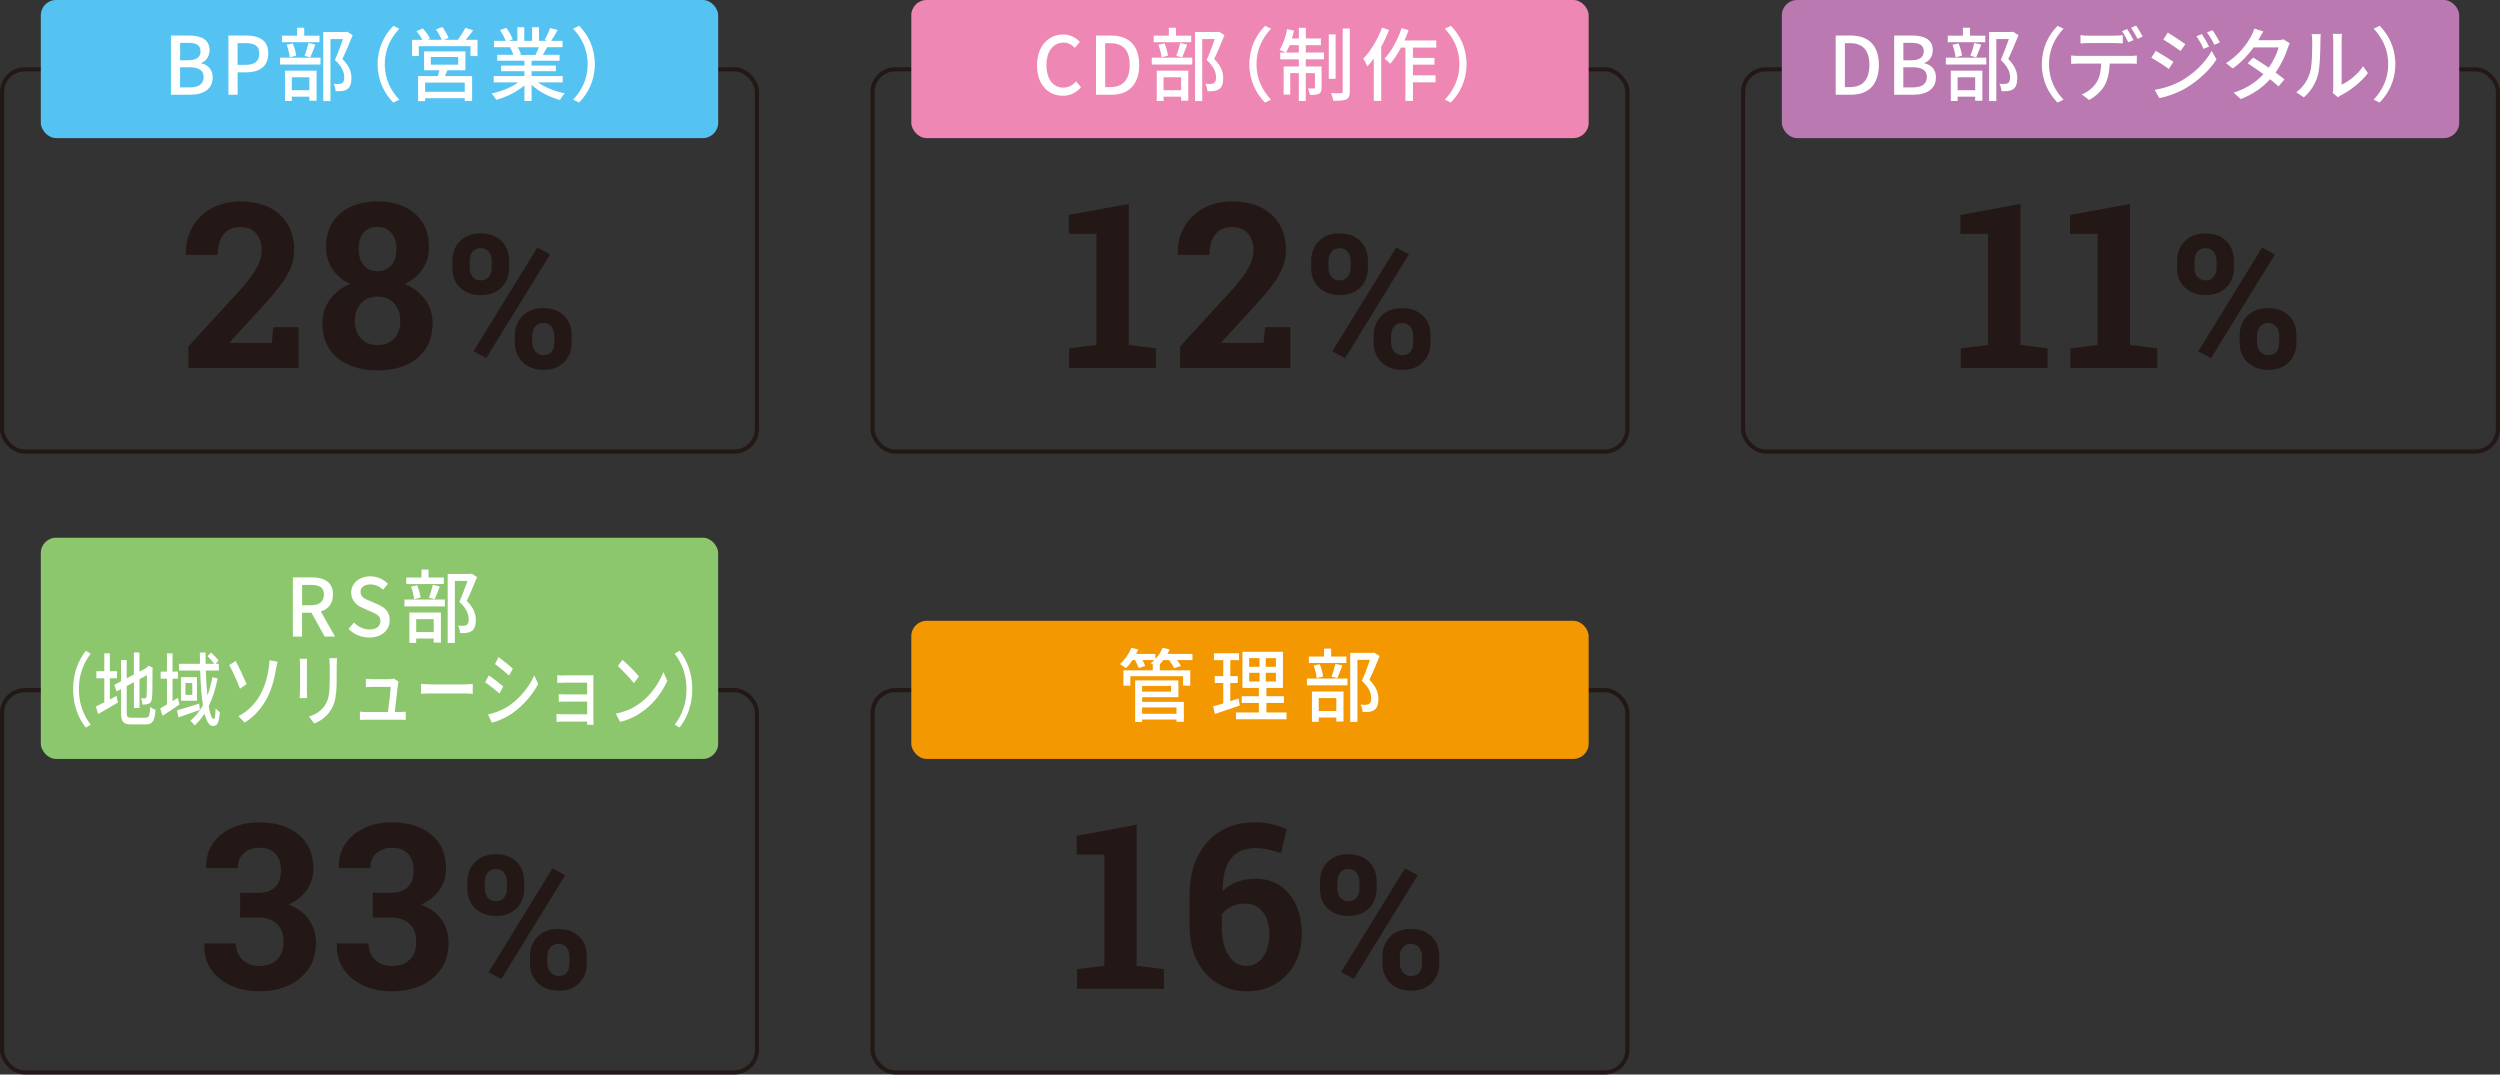 <?xml version="1.0" encoding="UTF-8"?><svg id="_レイヤー_2" xmlns="http://www.w3.org/2000/svg" viewBox="0 0 601.53 258.54"><rect x="0" y="0" width="601.53" height="258.54" fill="#333333" stroke="none"/><defs><style>.cls-1{fill:#fff;}.cls-2{fill:#f39800;}.cls-3{fill:#ee87b4;}.cls-4{fill:#ba79b1;}.cls-5{fill:#8cc66d;}.cls-6{fill:#231815;}.cls-7{fill:#54c3f1;}.cls-8{fill:none;stroke:#231815;stroke-miterlimit:10;}</style></defs><g id="_文字"><path class="cls-6" d="m71.84,78.73v9.82h-26.53v-5.18l12.61-13.76c1.32-1.5,2.33-2.78,3.02-3.83.73-1.09,1.25-2.08,1.56-2.97.31-.9.47-1.79.47-2.67,0-1.54-.43-2.84-1.3-3.91-.86-1.07-2.13-1.6-3.81-1.6-1.8,0-3.16.59-4.09,1.78-.93,1.19-1.39,2.82-1.39,4.9h-7.59l-.05-.16c-.05-2.39.45-4.54,1.52-6.46,1.05-1.9,2.58-3.41,4.58-4.53,2-1.12,4.37-1.68,7.09-1.68s4.95.48,6.89,1.44c1.91.98,3.38,2.33,4.41,4.07,1.03,1.74,1.55,3.74,1.55,6.02,0,1.59-.28,3.07-.83,4.42-.55,1.37-1.42,2.83-2.59,4.38-1.17,1.55-2.69,3.31-4.54,5.3l-7.56,8.25.05.14h10.07l.4-3.77h6.04Z"/><path class="cls-6" d="m90.86,89.12c-2.65,0-4.97-.44-6.95-1.33-2-.87-3.55-2.15-4.66-3.84-1.11-1.69-1.67-3.76-1.67-6.2,0-2.13.6-4.02,1.79-5.66,1.19-1.64,2.81-2.9,4.86-3.79-1.82-.85-3.23-2.04-4.25-3.55s-1.52-3.26-1.52-5.24c0-2.35.52-4.35,1.55-6,1.03-1.63,2.48-2.88,4.33-3.74s4.01-1.3,6.47-1.3,4.65.43,6.52,1.3c1.85.87,3.3,2.12,4.33,3.76,1.03,1.64,1.55,3.63,1.55,5.98,0,1.97-.52,3.72-1.55,5.24-1.03,1.52-2.45,2.7-4.25,3.55,2.07.89,3.7,2.15,4.89,3.8,1.19,1.65,1.79,3.53,1.79,5.64,0,2.42-.55,4.49-1.66,6.19-1.12,1.7-2.67,2.99-4.65,3.87s-4.28,1.32-6.92,1.32Zm0-6.08c1.07,0,2.02-.24,2.86-.71,1.73-1.01,2.59-2.72,2.59-5.13,0-1.18-.23-2.21-.69-3.09-1.02-1.85-2.62-2.77-4.81-2.77-1.05,0-2,.24-2.83.73-1.73,1.03-2.59,2.74-2.59,5.13,0,1.81.5,3.23,1.5,4.27,1,1.04,2.33,1.56,3.98,1.56Zm0-17.8c.94,0,1.75-.23,2.43-.68,1.41-.9,2.11-2.47,2.11-4.69,0-1.09-.19-2.02-.56-2.79-.78-1.66-2.13-2.5-4.03-2.5-1.43,0-2.54.47-3.33,1.42-.79.95-1.19,2.24-1.19,3.87s.4,2.95,1.2,3.92,1.92,1.45,3.37,1.45Z"/><path class="cls-6" d="m115.7,71.01c-1.43,0-2.65-.29-3.67-.86-2.13-1.17-3.2-3.07-3.2-5.7v-1.69c0-1.26.27-2.38.82-3.38.55-.99,1.33-1.78,2.34-2.36,1.02-.58,2.24-.87,3.66-.87s2.71.29,3.71.86c1.02.57,1.8,1.35,2.33,2.35.53.99.8,2.13.8,3.4v1.69c0,1.26-.27,2.38-.8,3.36-.53.98-1.31,1.76-2.32,2.34-1.01.58-2.24.87-3.68.87Zm0-3.55c.83,0,1.48-.29,1.94-.87.46-.58.69-1.29.69-2.14v-1.69c0-.85-.23-1.57-.7-2.16-.47-.59-1.13-.89-1.98-.89s-1.5.3-1.96.89c-.45.59-.68,1.31-.68,2.16v1.69c0,.85.23,1.56.69,2.14.46.58,1.12.87,1.99.87Zm13.59-7.9l3.07,1.65-15.36,24.96-3.07-1.65,15.36-24.96Zm1.47,29.44c-1.45,0-2.69-.29-3.69-.88-1.04-.57-1.83-1.35-2.38-2.35-.55-.99-.82-2.11-.82-3.36v-1.69c0-1.24.27-2.36.82-3.36.55-.99,1.33-1.78,2.35-2.36,1.02-.58,2.25-.87,3.67-.87s2.69.29,3.69.86c2.1,1.18,3.15,3.09,3.15,5.73v1.69c0,1.27-.27,2.4-.8,3.38-.53.99-1.31,1.78-2.32,2.35-1.01.57-2.24.86-3.68.86Zm0-3.55c.94,0,1.61-.28,2.01-.83s.61-1.29.61-2.19v-1.69c0-.83-.23-1.55-.69-2.14-.46-.59-1.12-.89-1.97-.89s-1.52.3-1.98.89c-.45.59-.68,1.3-.68,2.14v1.69c0,.83.25,1.55.75,2.14.5.59,1.15.89,1.96.89Z"/><rect class="cls-8" x=".5" y="16.68" width="181.63" height="91.97" rx="5.45" ry="5.45"/><rect class="cls-7" x="9.82" y="0" width="162.98" height="33.23" rx="3.68" ry="3.68"/><path class="cls-1" d="m41.13,8.55h4.34c2.87,0,4.95.95,4.95,3.52,0,1.35-.74,2.65-2,3.07v.1c1.6.35,2.76,1.45,2.76,3.38,0,2.82-2.26,4.17-5.37,4.17h-4.68v-14.24Zm4.09,5.95c2.13,0,3.03-.81,3.03-2.14,0-1.49-.99-2.05-2.97-2.05h-1.94v4.19h1.88Zm.34,6.53c2.19,0,3.44-.79,3.44-2.53,0-1.6-1.22-2.32-3.44-2.32h-2.23v4.85h2.23Z"/><path class="cls-1" d="m54.96,8.55h4.24c3.12,0,5.35,1.1,5.35,4.31s-2.23,4.54-5.27,4.54h-2.11v5.39h-2.21v-14.24Zm4.11,7.05c2.25,0,3.31-.87,3.31-2.74s-1.16-2.49-3.39-2.49h-1.83v5.23h1.9Z"/><path class="cls-1" d="m67.38,13.88h9.74v1.64h-9.74v-1.64Zm9.5-3.73h-9.04v-1.56h3.65v-1.91h1.71v1.91h3.67v1.56Zm-8.3,6.86h7.59v7.22h-1.73v-.97h-4.22v1.04h-1.64v-7.3Zm1.14-3.25c-.08-.81-.38-2.07-.74-2.99l1.46-.33c.42.91.72,2.16.84,2.96l-1.56.37Zm.49,4.83v3.11h4.22v-3.11h-4.22Zm3.06-5.16c.34-.83.74-2.18.95-3.09l1.67.39c-.42,1.08-.84,2.28-1.22,3.07l-1.41-.37Zm11.59-4.98c-.74,1.84-1.66,4.06-2.47,5.74,1.75,1.76,2.17,3.27,2.17,4.58s-.29,2.2-.97,2.67c-.36.25-.78.39-1.28.46-.44.06-1.03.04-1.56.04-.02-.52-.19-1.27-.48-1.78.5.04.95.06,1.29.04.3-.02.55-.08.76-.21.38-.23.51-.73.51-1.43,0-1.12-.5-2.53-2.25-4.13.68-1.51,1.43-3.54,1.96-5.04h-3.03v14.93h-1.73V7.7h5.46l.29-.08,1.31.83Z"/><path class="cls-1" d="m94.63,6.21l1.45.7c-2.07,2.2-3.5,4.98-3.5,8.54s1.43,6.34,3.5,8.54l-1.45.7c-2.17-2.22-3.77-5.31-3.77-9.23s1.6-7.01,3.77-9.23Z"/><path class="cls-1" d="m114.9,9.59v3.9h-1.69v-2.38h-12.44v2.38h-1.64v-3.9h2.51c-.34-.66-.91-1.47-1.43-2.09l1.54-.66c.65.73,1.41,1.76,1.73,2.47l-.59.27h3.37c-.27-.73-.84-1.76-1.35-2.53l1.54-.54c.59.79,1.24,1.91,1.48,2.63l-1.12.44h3.33c.63-.81,1.39-2.01,1.83-2.88l1.88.6c-.59.79-1.22,1.6-1.79,2.28h2.83Zm-7.27,7.32c-.19.48-.38.97-.55,1.39h6.51v6.01h-1.77v-.68h-9.53v.7h-1.69v-6.03h4.76c.13-.44.25-.95.36-1.39h-3.69v-4.54h9.95v4.54h-4.34Zm4.19,2.96h-9.53v2.22h9.53v-2.22Zm-8.16-4.31h6.58v-1.85h-6.58v1.85Z"/><path class="cls-1" d="m129.45,19.83c1.67,1.2,4.13,2.18,6.45,2.63-.4.39-.91,1.12-1.18,1.6-2.47-.68-5.02-1.97-6.81-3.63v3.88h-1.73v-3.75c-1.81,1.55-4.38,2.8-6.75,3.48-.27-.46-.76-1.14-1.16-1.53,2.26-.48,4.74-1.49,6.41-2.69h-5.88v-1.51h7.38v-1.18h-5.61v-1.35h5.61v-1.16h-6.54v-1.43h3.9c-.17-.54-.5-1.24-.8-1.76l.46-.08h-4.32v-1.51h2.82c-.29-.75-.86-1.82-1.39-2.61l1.54-.52c.59.83,1.26,2.01,1.52,2.76l-.97.37h2.09v-3.3h1.66v3.3h1.88v-3.3h1.67v3.3h2.05l-.72-.23c.46-.77,1.05-1.99,1.33-2.86l1.83.46c-.51.95-1.08,1.91-1.58,2.63h2.74v1.51h-3.67c-.36.66-.74,1.29-1.07,1.84h4.03v1.43h-6.74v1.16h5.84v1.35h-5.84v1.18h7.5v1.51h-5.96Zm-4.89-8.46c.34.56.68,1.26.82,1.72l-.55.12h4.01c.29-.52.59-1.22.84-1.84h-5.12Z"/><path class="cls-1" d="m139.35,24.68l-1.45-.7c2.07-2.2,3.5-4.98,3.5-8.54s-1.43-6.34-3.5-8.54l1.45-.7c2.17,2.22,3.77,5.31,3.77,9.23s-1.6,7.01-3.77,9.23Z"/><path class="cls-6" d="m278.16,83.81v4.75h-20.92v-4.75l6.57-.81v-26.75h-6.65v-4.53l14.43-2.66v33.94l6.57.81Z"/><path class="cls-6" d="m310.47,78.73v9.82h-26.53v-5.18l12.61-13.76c1.32-1.5,2.32-2.78,3.02-3.83.73-1.09,1.25-2.08,1.56-2.97.31-.9.47-1.79.47-2.67,0-1.54-.43-2.84-1.3-3.91s-2.13-1.6-3.81-1.6c-1.8,0-3.16.59-4.09,1.78-.93,1.19-1.39,2.82-1.39,4.9h-7.59l-.05-.16c-.05-2.39.45-4.54,1.52-6.46,1.05-1.9,2.58-3.41,4.58-4.53,2-1.12,4.37-1.68,7.09-1.68s4.95.48,6.89,1.44c1.91.98,3.38,2.33,4.41,4.07,1.03,1.74,1.55,3.74,1.55,6.02,0,1.59-.28,3.07-.83,4.42-.55,1.37-1.42,2.83-2.59,4.38-1.18,1.55-2.69,3.31-4.54,5.3l-7.56,8.25.05.14h10.07l.4-3.77h6.04Z"/><path class="cls-6" d="m322.35,71.01c-1.43,0-2.65-.29-3.67-.86-2.13-1.17-3.2-3.07-3.2-5.7v-1.69c0-1.26.27-2.38.82-3.38.55-.99,1.33-1.78,2.34-2.36,1.02-.58,2.24-.87,3.66-.87s2.71.29,3.71.86c1.02.57,1.8,1.35,2.33,2.35.53.99.8,2.13.8,3.4v1.69c0,1.26-.27,2.38-.8,3.36-.53.98-1.31,1.76-2.32,2.34-1.01.58-2.24.87-3.68.87Zm0-3.55c.83,0,1.48-.29,1.94-.87.46-.58.69-1.29.69-2.14v-1.69c0-.85-.23-1.57-.7-2.16-.47-.59-1.13-.89-1.98-.89s-1.5.3-1.96.89c-.45.59-.68,1.31-.68,2.16v1.69c0,.85.23,1.56.69,2.14.46.58,1.12.87,1.99.87Zm13.59-7.9l3.07,1.65-15.36,24.96-3.07-1.65,15.36-24.96Zm1.47,29.44c-1.45,0-2.69-.29-3.69-.88-1.04-.57-1.83-1.35-2.38-2.35-.55-.99-.82-2.11-.82-3.36v-1.69c0-1.24.27-2.36.82-3.36.55-.99,1.33-1.78,2.35-2.36,1.02-.58,2.25-.87,3.67-.87s2.69.29,3.69.86c2.1,1.18,3.15,3.09,3.15,5.73v1.69c0,1.27-.27,2.4-.8,3.38-.53.99-1.31,1.78-2.32,2.35-1.01.57-2.24.86-3.68.86Zm0-3.55c.94,0,1.61-.28,2.01-.83s.61-1.29.61-2.19v-1.69c0-.83-.23-1.55-.69-2.14-.46-.59-1.12-.89-1.97-.89s-1.52.3-1.98.89c-.45.59-.68,1.3-.68,2.14v1.69c0,.83.25,1.55.75,2.14.5.59,1.15.89,1.96.89Z"/><rect class="cls-8" x="209.95" y="16.68" width="181.63" height="91.97" rx="5.45" ry="5.45"/><rect class="cls-3" x="219.27" y="0" width="162.98" height="33.23" rx="3.68" ry="3.68"/><path class="cls-1" d="m249.52,15.71c0-4.64,2.78-7.42,6.32-7.42,1.75,0,3.12.85,3.98,1.8l-1.2,1.43c-.72-.75-1.6-1.27-2.74-1.27-2.42,0-4.09,2.05-4.09,5.39s1.56,5.45,4.03,5.45c1.29,0,2.26-.58,3.1-1.51l1.18,1.41c-1.12,1.31-2.55,2.05-4.36,2.05-3.52,0-6.22-2.67-6.22-7.32Z"/><path class="cls-1" d="m263.72,8.55h3.63c4.3,0,6.75,2.43,6.75,7.07s-2.45,7.17-6.64,7.17h-3.75v-14.24Zm3.48,12.4c3.01,0,4.62-1.8,4.62-5.33s-1.62-5.23-4.62-5.23h-1.28v10.57h1.28Z"/><path class="cls-1" d="m277.13,13.88h9.74v1.64h-9.74v-1.64Zm9.5-3.73h-9.04v-1.56h3.65v-1.91h1.71v1.91h3.67v1.56Zm-8.3,6.86h7.59v7.22h-1.73v-.97h-4.22v1.04h-1.64v-7.3Zm1.14-3.25c-.08-.81-.38-2.07-.74-2.99l1.46-.33c.42.91.72,2.16.84,2.96l-1.56.37Zm.5,4.83v3.11h4.22v-3.11h-4.22Zm3.06-5.16c.34-.83.74-2.18.95-3.09l1.67.39c-.42,1.08-.84,2.28-1.22,3.07l-1.41-.37Zm11.59-4.98c-.74,1.84-1.66,4.06-2.47,5.74,1.75,1.76,2.17,3.27,2.17,4.58s-.29,2.2-.97,2.67c-.36.25-.78.39-1.28.46-.44.06-1.03.04-1.56.04-.02-.52-.19-1.27-.48-1.78.5.04.95.06,1.29.04.3-.02.55-.08.76-.21.38-.23.51-.73.51-1.43,0-1.12-.5-2.53-2.25-4.13.69-1.51,1.43-3.54,1.96-5.04h-3.03v14.93h-1.73V7.7h5.46l.29-.08,1.31.83Z"/><path class="cls-1" d="m304.38,6.21l1.45.7c-2.07,2.2-3.5,4.98-3.5,8.54s1.43,6.34,3.5,8.54l-1.45.7c-2.17-2.22-3.77-5.31-3.77-9.23s1.6-7.01,3.77-9.23Z"/><path class="cls-1" d="m314.18,12.64h4.38v1.64h-4.38v1.72h3.81v5.08c0,.73-.11,1.2-.61,1.47-.5.27-1.22.29-2.21.27-.04-.44-.25-1.1-.48-1.53.69.02,1.26.02,1.45,0,.19,0,.25-.06.25-.25v-3.44h-2.21v6.7h-1.67v-6.7h-2.07v5.16h-1.58v-6.76h3.65v-1.72h-4.47v-1.64h1.31c-.36-.21-1.07-.46-1.48-.62.84-1.28,1.47-3.19,1.83-5.02l1.66.35c-.15.64-.32,1.29-.5,1.91h1.66v-2.57h1.67v2.57h3.63v1.62h-3.63v1.76Zm-1.67,0v-1.76h-2.23c-.25.66-.53,1.27-.84,1.76h3.06Zm8.85,6.32h-1.64v-10.68h1.64v10.68Zm3.42-12.11v15.16c0,1.08-.23,1.58-.86,1.89-.61.31-1.67.35-3.1.35-.08-.48-.32-1.31-.57-1.84,1.07.04,2.09.04,2.42.02.3,0,.4-.1.4-.41V6.85h1.71Z"/><path class="cls-1" d="m334.22,7.2c-.51,1.35-1.16,2.74-1.88,4.04v13.04h-1.79v-10.2c-.49.7-1.03,1.33-1.56,1.89-.17-.44-.69-1.45-.99-1.85,1.81-1.82,3.5-4.64,4.53-7.46l1.69.54Zm5.75,4.27v2.45h5.18v1.64h-5.18v2.57h5.44v1.68h-5.44v4.48h-1.81v-12.83h-1.07c-.8,1.51-1.67,2.86-2.59,3.88-.29-.31-.97-.95-1.37-1.22,1.67-1.78,3.2-4.56,4.11-7.34l1.69.46c-.3.83-.63,1.68-.99,2.49h7.65v1.72h-5.63Z"/><path class="cls-1" d="m349.1,24.68l-1.45-.7c2.07-2.2,3.5-4.98,3.5-8.54s-1.43-6.34-3.5-8.54l1.45-.7c2.17,2.22,3.77,5.31,3.77,9.23s-1.6,7.01-3.77,9.23Z"/><path class="cls-6" d="m492.7,83.81v4.75h-20.92v-4.75l6.57-.81v-26.75h-6.65v-4.53l14.43-2.66v33.94l6.57.81Z"/><path class="cls-6" d="m519.07,83.81v4.75h-20.92v-4.75l6.57-.81v-26.75h-6.65v-4.53l14.43-2.66v33.94l6.57.81Z"/><path class="cls-6" d="m530.71,71.01c-1.43,0-2.65-.29-3.67-.86-2.13-1.17-3.2-3.07-3.2-5.7v-1.69c0-1.26.27-2.38.82-3.38.55-.99,1.33-1.78,2.34-2.36,1.02-.58,2.24-.87,3.66-.87s2.71.29,3.71.86c1.02.57,1.8,1.35,2.33,2.35.53.99.8,2.13.8,3.4v1.69c0,1.26-.27,2.38-.8,3.36-.53.98-1.31,1.76-2.32,2.34-1.01.58-2.24.87-3.68.87Zm0-3.55c.83,0,1.48-.29,1.94-.87.46-.58.69-1.29.69-2.14v-1.69c0-.85-.23-1.57-.7-2.16-.47-.59-1.13-.89-1.98-.89s-1.5.3-1.96.89c-.45.59-.68,1.31-.68,2.16v1.69c0,.85.23,1.56.69,2.14.46.58,1.12.87,1.99.87Zm13.59-7.9l3.07,1.65-15.36,24.96-3.07-1.65,15.36-24.96Zm1.47,29.44c-1.45,0-2.69-.29-3.69-.88-1.04-.57-1.83-1.35-2.38-2.35-.55-.99-.82-2.11-.82-3.36v-1.69c0-1.24.27-2.36.82-3.36.55-.99,1.33-1.78,2.35-2.36,1.02-.58,2.25-.87,3.67-.87s2.69.29,3.69.86c2.1,1.18,3.15,3.09,3.15,5.73v1.69c0,1.27-.27,2.4-.8,3.38-.53.99-1.31,1.78-2.32,2.35-1.01.57-2.24.86-3.68.86Zm0-3.55c.94,0,1.61-.28,2.01-.83s.61-1.29.61-2.19v-1.69c0-.83-.23-1.55-.69-2.14-.46-.59-1.12-.89-1.97-.89s-1.52.3-1.98.89c-.45.59-.68,1.3-.68,2.14v1.69c0,.83.25,1.55.75,2.14.5.59,1.15.89,1.96.89Z"/><rect class="cls-8" x="419.4" y="16.68" width="181.63" height="91.97" rx="5.45" ry="5.45"/><rect class="cls-4" x="428.73" y="0" width="162.98" height="33.23" rx="3.68" ry="3.68"/><path class="cls-1" d="m441.7,8.55h3.63c4.3,0,6.75,2.43,6.75,7.07s-2.45,7.17-6.64,7.17h-3.75v-14.24Zm3.48,12.4c3.01,0,4.62-1.8,4.62-5.33s-1.62-5.23-4.62-5.23h-1.28v10.57h1.28Z"/><path class="cls-1" d="m455.76,8.55h4.34c2.87,0,4.95.95,4.95,3.52,0,1.35-.74,2.65-2,3.07v.1c1.6.35,2.76,1.45,2.76,3.38,0,2.82-2.26,4.17-5.37,4.17h-4.68v-14.24Zm4.09,5.95c2.13,0,3.03-.81,3.03-2.14,0-1.49-.99-2.05-2.97-2.05h-1.94v4.19h1.88Zm.34,6.53c2.19,0,3.44-.79,3.44-2.53,0-1.6-1.22-2.32-3.44-2.32h-2.23v4.85h2.23Z"/><path class="cls-1" d="m468.19,13.88h9.74v1.64h-9.74v-1.64Zm9.5-3.73h-9.04v-1.56h3.65v-1.91h1.71v1.91h3.67v1.56Zm-8.3,6.86h7.59v7.22h-1.73v-.97h-4.22v1.04h-1.64v-7.3Zm1.14-3.25c-.08-.81-.38-2.07-.74-2.99l1.46-.33c.42.91.72,2.16.84,2.96l-1.56.37Zm.5,4.83v3.11h4.22v-3.11h-4.22Zm3.06-5.16c.34-.83.74-2.18.95-3.09l1.67.39c-.42,1.08-.84,2.28-1.22,3.07l-1.41-.37Zm11.59-4.98c-.74,1.84-1.66,4.06-2.47,5.74,1.75,1.76,2.17,3.27,2.17,4.58s-.29,2.2-.97,2.67c-.36.25-.78.39-1.28.46-.44.06-1.03.04-1.56.04-.02-.52-.19-1.27-.48-1.78.5.04.95.06,1.29.04.3-.02.55-.08.76-.21.38-.23.51-.73.51-1.43,0-1.12-.5-2.53-2.25-4.13.69-1.51,1.43-3.54,1.96-5.04h-3.03v14.93h-1.73V7.7h5.46l.29-.08,1.31.83Z"/><path class="cls-1" d="m495.06,6.21l1.45.7c-2.07,2.2-3.5,4.98-3.5,8.54s1.43,6.34,3.5,8.54l-1.45.7c-2.17-2.22-3.77-5.31-3.77-9.23s1.6-7.01,3.77-9.23Z"/><path class="cls-1" d="m500.08,13.45h12.46c.4,0,1.1-.02,1.6-.1v1.99c-.46-.02-1.1-.04-1.6-.04h-4.91c-.08,2.05-.46,3.75-1.18,5.14-.69,1.31-2.13,2.74-3.79,3.61l-1.75-1.31c1.41-.58,2.78-1.7,3.52-2.88.82-1.29,1.07-2.82,1.14-4.56h-5.5c-.57,0-1.2.02-1.73.06v-2.01c.53.06,1.14.1,1.73.1Zm2.36-4.87h6.43c.59,0,1.31-.04,1.9-.12v1.99c-.61-.04-1.29-.08-1.9-.08h-6.41c-.65,0-1.35.04-1.87.08v-1.99c.57.08,1.22.12,1.85.12Zm10.92,1.06l-1.26.54c-.38-.77-.99-1.93-1.5-2.67l1.22-.52c.48.7,1.16,1.89,1.54,2.65Zm2.19-.85l-1.24.56c-.4-.83-1.03-1.93-1.56-2.67l1.22-.52c.51.73,1.24,1.93,1.58,2.63Z"/><path class="cls-1" d="m522.95,14.88l-1.1,1.72c-.99-.73-3.03-2.05-4.22-2.7l1.07-1.66c1.2.66,3.37,2.01,4.26,2.65Zm1.92,4.54c3.18-1.83,5.77-4.42,7.29-7.17l1.16,2.05c-1.71,2.63-4.36,5.1-7.44,6.94-1.92,1.12-4.58,2.05-6.32,2.38l-1.12-1.99c2.11-.37,4.43-1.08,6.43-2.2Zm.95-8.81l-1.14,1.66c-.97-.71-3.01-2.07-4.17-2.74l1.08-1.68c1.18.68,3.31,2.11,4.22,2.76Zm5.71.58l-1.33.58c-.49-1.1-1.05-2.11-1.71-3.03l1.29-.56c.51.75,1.31,2.11,1.75,3.01Zm2.61-1l-1.33.6c-.53-1.1-1.12-2.07-1.79-2.98l1.31-.56c.53.71,1.33,2.05,1.81,2.94Z"/><path class="cls-1" d="m543.6,9.28c-.08.14-.13.25-.21.39h4.59c.53,0,1.07-.08,1.43-.21l1.54.97c-.17.33-.38.81-.51,1.2-.53,1.68-1.52,3.86-2.91,5.83.8.58,1.54,1.16,2.13,1.64l-1.41,1.7c-.53-.5-1.26-1.1-2.04-1.74-1.69,1.87-3.96,3.57-7.06,4.77l-1.73-1.54c3.25-1,5.56-2.69,7.19-4.44-1.31-.97-2.68-1.91-3.79-2.63l1.31-1.37c1.14.68,2.47,1.55,3.75,2.43,1.12-1.56,2.02-3.46,2.38-4.87h-6.01c-1.26,1.76-2.99,3.63-5.02,5.06l-1.62-1.27c3.29-2.07,5.18-4.87,6.09-6.59.23-.41.57-1.18.72-1.74l2.17.7c-.38.58-.78,1.33-.99,1.72Z"/><path class="cls-1" d="m555.8,17.49c.55-1.72.55-5.49.55-7.71,0-.66-.04-1.12-.15-1.56h2.21c-.02.15-.09.87-.09,1.55,0,2.2-.08,6.32-.59,8.25-.57,2.12-1.77,4.02-3.39,5.41l-1.83-1.24c1.66-1.16,2.74-2.92,3.29-4.69Zm5.61,3.65v-11.44c0-.79-.11-1.43-.11-1.55h2.21c-.02.12-.09.75-.09,1.55v10.68c1.66-.75,3.81-2.4,5.17-4.44l1.16,1.66c-1.62,2.18-4.3,4.21-6.49,5.33-.34.19-.57.37-.72.48l-1.26-1.06c.08-.33.13-.77.13-1.22Z"/><path class="cls-1" d="m572.58,24.68l-1.45-.7c2.07-2.2,3.5-4.98,3.5-8.54s-1.43-6.34-3.5-8.54l1.45-.7c2.17,2.22,3.77,5.31,3.77,9.23s-1.6,7.01-3.77,9.23Z"/><path class="cls-6" d="m62.41,238.51c-2.49,0-4.75-.44-6.76-1.33-2.03-.89-3.64-2.17-4.82-3.87s-1.75-3.74-1.7-6.15l.05-.16h7.56c0,1.03.23,1.96.7,2.79.46.81,1.12,1.46,1.96,1.93.85.47,1.85.71,3.01.71,1.8,0,3.22-.51,4.26-1.53,1.04-1.02,1.56-2.45,1.56-4.27s-.52-3.28-1.55-4.31c-1.03-1.03-2.59-1.55-4.68-1.55h-4.22v-5.94h4.38c1.26,0,2.29-.23,3.07-.68,1.59-.85,2.38-2.43,2.38-4.75,0-1.68-.45-3.01-1.34-3.97-.89-.97-2.18-1.45-3.88-1.45-1.03,0-1.93.2-2.7.6-1.66.85-2.48,2.29-2.48,4.31h-7.56l-.05-.16c-.05-2.1.46-3.97,1.52-5.62,1.07-1.63,2.58-2.91,4.53-3.84,1.95-.93,4.18-1.4,6.69-1.4,3.94,0,7.1.97,9.49,2.92,2.39,1.94,3.58,4.7,3.58,8.26,0,1.84-.5,3.51-1.51,4.99-1.01,1.48-2.51,2.7-4.5,3.64,2.16.78,3.8,1.97,4.93,3.58,1.13,1.61,1.7,3.48,1.7,5.62,0,2.41-.59,4.48-1.76,6.21s-2.79,3.08-4.85,4.02-4.4,1.41-7.01,1.41Z"/><path class="cls-6" d="m94.32,238.51c-2.49,0-4.75-.44-6.76-1.33-2.03-.89-3.64-2.17-4.82-3.87-1.18-1.69-1.75-3.74-1.7-6.15l.05-.16h7.56c0,1.03.23,1.96.7,2.79.46.81,1.12,1.46,1.96,1.93.85.47,1.85.71,3.01.71,1.8,0,3.22-.51,4.26-1.53,1.04-1.02,1.56-2.45,1.56-4.27s-.52-3.28-1.55-4.31c-1.03-1.03-2.59-1.55-4.68-1.55h-4.22v-5.94h4.38c1.27,0,2.29-.23,3.07-.68,1.59-.85,2.38-2.43,2.38-4.75,0-1.68-.45-3.01-1.34-3.97s-2.18-1.45-3.87-1.45c-1.03,0-1.93.2-2.7.6-1.66.85-2.49,2.29-2.49,4.31h-7.56l-.05-.16c-.05-2.1.45-3.97,1.52-5.62,1.07-1.63,2.58-2.91,4.53-3.84,1.95-.93,4.18-1.4,6.69-1.4,3.94,0,7.1.97,9.49,2.92,2.39,1.94,3.58,4.7,3.58,8.26,0,1.84-.5,3.51-1.51,4.99-1.01,1.48-2.51,2.7-4.5,3.64,2.16.78,3.8,1.97,4.93,3.58,1.13,1.61,1.7,3.48,1.7,5.62,0,2.41-.59,4.48-1.76,6.21s-2.79,3.08-4.85,4.02c-2.06.94-4.4,1.41-7.01,1.41Z"/><path class="cls-6" d="m119.34,220.39c-1.43,0-2.65-.29-3.67-.86-2.13-1.17-3.2-3.07-3.2-5.7v-1.69c0-1.26.27-2.38.82-3.38.55-.99,1.33-1.78,2.34-2.36,1.02-.58,2.24-.87,3.66-.87s2.71.29,3.71.86c1.02.57,1.8,1.35,2.33,2.35.53.99.8,2.13.8,3.4v1.69c0,1.26-.27,2.38-.8,3.36-.53.98-1.31,1.76-2.32,2.34-1.01.58-2.24.87-3.68.87Zm0-3.55c.83,0,1.48-.29,1.94-.87.46-.58.69-1.29.69-2.14v-1.69c0-.85-.23-1.57-.7-2.16-.47-.59-1.13-.89-1.98-.89s-1.5.3-1.96.89c-.45.59-.68,1.31-.68,2.16v1.69c0,.85.23,1.56.69,2.14s1.12.87,1.99.87Zm13.59-7.9l3.07,1.65-15.36,24.96-3.07-1.65,15.36-24.96Zm1.47,29.44c-1.45,0-2.69-.29-3.69-.88-1.04-.57-1.83-1.35-2.38-2.35-.55-.99-.82-2.11-.82-3.36v-1.69c0-1.24.27-2.36.82-3.36.55-.99,1.33-1.78,2.35-2.36,1.02-.58,2.25-.87,3.67-.87s2.69.29,3.69.86c2.1,1.18,3.15,3.09,3.15,5.73v1.69c0,1.27-.27,2.4-.8,3.38-.53,1-1.31,1.78-2.32,2.35-1.01.57-2.24.86-3.68.86Zm0-3.55c.94,0,1.61-.28,2.01-.83.4-.56.61-1.29.61-2.19v-1.69c0-.83-.23-1.55-.69-2.14-.46-.59-1.12-.89-1.97-.89s-1.52.3-1.98.89c-.45.59-.68,1.3-.68,2.14v1.69c0,.83.25,1.55.75,2.14.5.59,1.15.89,1.96.89Z"/><rect class="cls-8" x=".5" y="166.06" width="181.63" height="91.97" rx="5.45" ry="5.45"/><rect class="cls-5" x="9.82" y="129.38" width="162.98" height="53.23" rx="3.68" ry="3.68"/><path class="cls-1" d="m70.48,138.93h4.58c2.89,0,5.06,1.06,5.06,4.13,0,2.2-1.16,3.52-2.93,4.08l3.42,6.03h-2.49l-3.18-5.74h-2.26v5.74h-2.21v-14.24Zm4.32,6.7c2.04,0,3.14-.85,3.14-2.57s-1.1-2.32-3.14-2.32h-2.11v4.89h2.11Z"/><path class="cls-1" d="m83.88,151.33l1.29-1.55c1.01,1.02,2.38,1.68,3.73,1.68,1.69,0,2.64-.81,2.64-2.01,0-1.29-.95-1.7-2.25-2.28l-1.94-.85c-1.35-.58-2.85-1.66-2.85-3.73,0-2.24,1.94-3.92,4.6-3.92,1.64,0,3.18.7,4.24,1.8l-1.16,1.43c-.88-.79-1.85-1.28-3.08-1.28-1.43,0-2.36.7-2.36,1.82,0,1.24,1.12,1.7,2.26,2.16l1.92.83c1.66.71,2.85,1.76,2.85,3.84,0,2.28-1.86,4.13-4.93,4.13-1.92,0-3.71-.77-4.99-2.09Z"/><path class="cls-1" d="m97.31,144.26h9.74v1.64h-9.74v-1.64Zm9.49-3.73h-9.04v-1.56h3.65v-1.91h1.71v1.91h3.67v1.56Zm-8.3,6.86h7.59v7.22h-1.73v-.97h-4.22v1.04h-1.64v-7.3Zm1.14-3.25c-.08-.81-.38-2.07-.74-2.99l1.47-.33c.42.91.72,2.16.84,2.96l-1.56.37Zm.5,4.83v3.11h4.22v-3.11h-4.22Zm3.06-5.16c.34-.83.74-2.18.95-3.09l1.67.39c-.42,1.08-.84,2.28-1.22,3.07l-1.41-.37Zm11.59-4.98c-.74,1.84-1.66,4.06-2.47,5.74,1.75,1.76,2.17,3.26,2.17,4.58s-.29,2.2-.97,2.67c-.36.25-.78.39-1.27.46-.44.06-1.03.04-1.56.04-.02-.52-.19-1.28-.48-1.78.5.04.95.06,1.29.04.3-.02.55-.08.76-.21.38-.23.51-.73.51-1.43,0-1.12-.49-2.53-2.25-4.13.69-1.51,1.43-3.54,1.96-5.04h-3.03v14.93h-1.73v-16.61h5.46l.29-.08,1.31.83Z"/><path class="cls-1" d="m20.65,156.59l1.17.7c-1.68,2.2-2.84,4.98-2.84,8.54s1.16,6.34,2.84,8.54l-1.17.7c-1.76-2.22-3.06-5.31-3.06-9.23s1.3-7.01,3.06-9.23Z"/><path class="cls-1" d="m26.43,168.3c.53-.29,1.08-.58,1.61-.85l.33,1.58c-1.62.99-3.39,1.99-4.76,2.76l-.56-1.82c.56-.23,1.27-.58,2.04-.99v-5.79h-1.9v-1.7h1.9v-4.29h1.34v4.29h1.72v1.7h-1.72v5.1Zm8.59,4.39c.85,0,1-.48,1.13-2.59.33.27.88.56,1.27.66-.2,2.67-.63,3.54-2.32,3.54h-3.54c-1.9,0-2.44-.6-2.44-2.92v-5.58l-1.07.56-.54-1.58,1.61-.85v-5.12h1.36v4.4l1.73-.91v-5.31h1.34v4.6l1.68-.89.28-.27.25-.25,1,.48-.06.31c0,3.59-.03,6.22-.12,6.97-.08.81-.34,1.24-.82,1.39-.42.19-1.04.21-1.48.21-.05-.46-.17-1.14-.32-1.53.32.02.74.02.9.02.2,0,.34-.08.4-.46s.09-2.18.09-5.12l-1.79.97v6.94h-1.34v-6.22l-1.73.93v6.34c0,1.08.17,1.29,1.16,1.29h3.39Z"/><path class="cls-1" d="m43.19,169.5c-1.39.97-2.88,1.97-4.11,2.74l-.53-1.8c.46-.25,1.02-.56,1.62-.93v-6.22h-1.51v-1.7h1.51v-4.38h1.34v4.38h1.31v1.7h-1.31v5.41c.43-.27.85-.52,1.28-.79l.39,1.58Zm4.9,1.31c-1.78.64-3.69,1.27-5.15,1.8l-.36-1.7c1.36-.37,3.4-.98,5.36-1.62l.14,1.53Zm4.28-7.57c-.51,2.53-1.22,4.77-2.15,6.66.31,1.93.74,3.09,1.21,3.09.26,0,.4-.73.45-2.61.28.41.71.79,1.02.97-.22,2.57-.6,3.34-1.65,3.34-.9,0-1.55-1.14-2.04-2.99-.7,1.1-1.48,2.05-2.38,2.84-.22-.29-.74-.89-1.04-1.14,1.21-.95,2.2-2.2,3.03-3.71-.36-2.3-.56-5.22-.65-8.35h-5.1v-1.62h5.05c-.02-.91-.03-1.82-.03-2.72h1.38c-.02.93,0,1.83,0,2.72h2.09c-.39-.56-1.05-1.31-1.62-1.83l.82-.89c.63.54,1.42,1.35,1.81,1.93l-.68.79h.76v1.62h-3.12c.06,2.22.2,4.27.37,6.01.51-1.35.9-2.82,1.21-4.42l1.28.31Zm-4.98-.31v5.68h-3.86v-5.68h3.86Zm-1.13,1.41h-1.64v2.86h1.64v-2.86Z"/><path class="cls-1" d="m59.34,164.59l-1.59,1.12c-.71-1.87-1.92-4.52-2.6-5.68l1.56-1c.71,1.31,2.07,4.27,2.63,5.56Zm3.43,2.28c1.16-2.14,1.62-4.38,1.89-6.1.11-.66.16-1.49.16-1.89l1.95.33c-.14.62-.29,1.41-.37,1.84-.37,2.28-.99,4.67-2.12,6.86-1.22,2.32-2.95,4.46-5.44,5.95l-1.45-1.56c2.55-1.29,4.25-3.32,5.39-5.41Z"/><path class="cls-1" d="m73.84,159.95v6.47c0,.5.03,1.18.06,1.56h-1.78c.02-.33.06-1,.06-1.56v-6.47c0-.35-.02-1.02-.06-1.43h1.78c-.03.41-.06.89-.06,1.43Zm7.17.19v3.44c0,4.42-.56,6.07-1.7,7.69-1,1.47-2.57,2.36-3.69,2.82l-1.28-1.68c1.47-.46,2.75-1.2,3.71-2.51,1.08-1.55,1.28-3.05,1.28-6.43v-3.32c0-.7-.05-1.27-.09-1.78h1.84c-.03.5-.06,1.08-.06,1.78Z"/><path class="cls-1" d="m95.76,164.67c-.12,1.24-.56,4.85-.77,6.65h1.3c.36,0,.99-.04,1.34-.08v1.97c-.29-.02-.94-.04-1.31-.04h-8.33c-.51,0-.87.02-1.39.04v-1.99c.4.06.9.1,1.39.1h5.35c.22-1.64.62-4.96.66-6.05h-4.59c-.46,0-.96.04-1.38.06v-2.01c.39.06.97.1,1.36.1h4.39c.28,0,.77-.06.93-.15l1.17.71c-.05.21-.09.5-.12.7Z"/><path class="cls-1" d="m103.61,164.67h8.41c.74,0,1.35-.08,1.73-.12v2.4c-.34-.02-1.05-.1-1.73-.1h-8.41c-.85,0-1.78.04-2.3.1v-2.4c.51.04,1.47.12,2.3.12Z"/><path class="cls-1" d="m121.08,165.15l-.9,1.72c-.82-.73-2.46-2.05-3.45-2.7l.88-1.66c.97.64,2.74,2.01,3.46,2.65Zm1.56,4.54c2.58-1.84,4.67-4.42,5.92-7.17l.94,2.05c-1.39,2.63-3.54,5.1-6.04,6.92-1.56,1.14-3.72,2.07-5.13,2.4l-.91-1.99c1.72-.37,3.6-1.08,5.22-2.2Zm.76-8.81l-.91,1.66c-.79-.71-2.44-2.09-3.4-2.76l.88-1.66c.96.68,2.71,2.11,3.43,2.76Z"/><path class="cls-1" d="m135.82,162.5h5.92c.36,0,.83-.02,1.05-.02-.02.23-.02.73-.02,1.12v9.64c0,.31.02.85.03,1.16h-1.55c.02-.17.02-.46.02-.77h-6.06c-.46,0-1.04.04-1.3.06v-1.91c.26.04.76.08,1.3.08h6.06v-3.05h-5.29c-.56,0-1.19,0-1.53.04v-1.83c.36.02.97.06,1.52.06h5.3v-2.82h-5.46c-.48,0-1.41.04-1.73.06v-1.87c.36.06,1.25.08,1.73.08Z"/><path class="cls-1" d="m154.26,168.99c2.49-1.91,4.42-4.81,5.36-7.28l.94,2.11c-1.11,2.51-3.01,5.14-5.43,6.99-1.56,1.2-3.52,2.34-5.92,2.88l-1.04-1.99c2.58-.48,4.59-1.56,6.07-2.7Zm-.53-6.18l-1.22,1.56c-.8-1.02-2.72-3.13-3.86-4.1l1.13-1.51c1.08.91,3.09,2.92,3.96,4.04Z"/><path class="cls-1" d="m163.51,175.06l-1.17-.7c1.69-2.2,2.84-4.98,2.84-8.54s-1.16-6.34-2.84-8.54l1.17-.7c1.76,2.22,3.06,5.31,3.06,9.23s-1.3,7.01-3.06,9.23Z"/><path class="cls-6" d="m280.06,233.19v4.75h-20.92v-4.75l6.57-.81v-26.75h-6.65v-4.53l14.43-2.66v33.94l6.57.81Z"/><path class="cls-6" d="m300.1,238.51c-2.71,0-5.11-.64-7.21-1.93-2.1-1.28-3.74-3.12-4.92-5.51s-1.76-5.25-1.76-8.57v-6.95c0-3.74.67-6.93,2-9.55,1.32-2.64,3.15-4.66,5.5-6.05,2.35-1.39,5.05-2.09,8.1-2.09,1.46,0,2.81.14,4.05.42,1.24.28,2.48.69,3.73,1.23l-1.36,5.78c-.96-.34-1.96-.63-2.99-.87-1.03-.23-2.1-.35-3.21-.35-5.2,0-7.82,3.39-7.86,10.18l.08.14c.87-.92,1.98-1.65,3.33-2.17,1.34-.52,2.83-.79,4.45-.79,2.33,0,4.34.57,6.01,1.71,1.67,1.14,2.96,2.71,3.85,4.72s1.34,4.31,1.34,6.89-.55,5-1.66,7.08c-1.12,2.08-2.67,3.71-4.64,4.9-1.97,1.18-4.24,1.78-6.83,1.78Zm-.16-6.08c1.1,0,2.08-.34,2.91-1.03,1.71-1.45,2.57-3.7,2.57-6.76,0-2.12-.51-3.85-1.54-5.2-1.02-1.35-2.47-2.02-4.34-2.02-.78,0-1.54.11-2.27.33-1.44.43-2.54,1.2-3.29,2.31v2.63c0,3.13.55,5.54,1.66,7.22,1.1,1.68,2.54,2.52,4.3,2.52Z"/><path class="cls-6" d="m324.46,220.39c-1.43,0-2.65-.29-3.67-.86-2.13-1.17-3.2-3.07-3.2-5.7v-1.69c0-1.26.27-2.38.82-3.38.55-.99,1.33-1.78,2.34-2.36,1.02-.58,2.24-.87,3.66-.87s2.71.29,3.71.86c1.02.57,1.8,1.35,2.33,2.35.53.99.8,2.13.8,3.4v1.69c0,1.26-.27,2.38-.8,3.36-.53.98-1.31,1.76-2.32,2.34-1.01.58-2.24.87-3.68.87Zm0-3.55c.83,0,1.48-.29,1.94-.87.46-.58.69-1.29.69-2.14v-1.69c0-.85-.23-1.57-.7-2.16-.47-.59-1.13-.89-1.98-.89s-1.5.3-1.96.89c-.45.59-.68,1.31-.68,2.16v1.69c0,.85.23,1.56.69,2.14s1.12.87,1.99.87Zm13.59-7.9l3.07,1.65-15.36,24.96-3.07-1.65,15.36-24.96Zm1.47,29.44c-1.45,0-2.69-.29-3.69-.88-1.04-.57-1.83-1.35-2.38-2.35-.55-.99-.82-2.11-.82-3.36v-1.69c0-1.24.27-2.36.82-3.36.55-.99,1.33-1.78,2.35-2.36,1.02-.58,2.25-.87,3.67-.87s2.69.29,3.69.86c2.1,1.18,3.15,3.09,3.15,5.73v1.69c0,1.27-.27,2.4-.8,3.38-.53,1-1.31,1.78-2.32,2.35-1.01.57-2.24.86-3.68.86Zm0-3.55c.94,0,1.61-.28,2.01-.83.4-.56.61-1.29.61-2.19v-1.69c0-.83-.23-1.55-.69-2.14-.46-.59-1.12-.89-1.97-.89s-1.52.3-1.98.89c-.45.59-.68,1.3-.68,2.14v1.69c0,.83.25,1.55.75,2.14.5.59,1.15.89,1.96.89Z"/><rect class="cls-8" x="209.95" y="166.06" width="181.63" height="91.97" rx="5.45" ry="5.45"/><rect class="cls-2" x="219.27" y="149.38" width="162.98" height="33.23" rx="3.68" ry="3.68"/><path class="cls-1" d="m286.92,158.82h-3.69c.36.5.72,1.02.91,1.45l-1.66.5c-.19-.52-.7-1.29-1.2-1.95h-1.35c-.29.39-.59.73-.91,1.06h.04v1.41h7.33v3.69h-1.73v-2.28h-12.69v2.28h-1.66v-3.69h7.06v-1.41h.1c-.23-.12-.44-.23-.61-.31.3-.21.61-.48.89-.75h-2.87c.29.52.55,1.04.68,1.43l-1.58.48c-.15-.5-.53-1.26-.89-1.91h-.59c-.49.75-1.05,1.43-1.58,1.95-.34-.29-1.03-.75-1.45-.98,1.12-.97,2.17-2.45,2.76-3.94l1.66.44c-.15.35-.32.71-.51,1.06h4.62v1.22c.74-.79,1.35-1.74,1.73-2.72l1.71.42c-.15.37-.34.73-.53,1.08h6.01v1.47Zm-12.12,10.05h10.05v4.81h-1.77v-.56h-8.28v.6h-1.67v-10.01h10.41v4.04h-8.73v1.12Zm0-3.83v1.37h6.96v-1.37h-6.96Zm0,5.18v1.53h8.28v-1.53h-8.28Z"/><path class="cls-1" d="m298.3,169.75c-2.07.73-4.28,1.49-5.99,2.05l-.42-1.84c.69-.19,1.52-.42,2.44-.71v-4.91h-2.05v-1.66h2.05v-3.84h-2.25v-1.66h6.05v1.66h-2.11v3.84h1.81v1.66h-1.81v4.37c.65-.21,1.33-.43,1.98-.66l.3,1.7Zm11.25,1.68v1.64h-12.16v-1.64h5.52v-2.3h-4.13v-1.62h4.13v-1.99h-3.96v-8.69h9.74v8.69h-3.98v1.99h4.22v1.62h-4.22v2.3h4.83Zm-8.98-10.99h2.49v-2.09h-2.49v2.09Zm0,3.55h2.49v-2.11h-2.49v2.11Zm6.43-5.64h-2.44v2.09h2.44v-2.09Zm0,3.53h-2.44v2.11h2.44v-2.11Z"/><path class="cls-1" d="m314.47,163.26h9.74v1.64h-9.74v-1.64Zm9.5-3.73h-9.04v-1.56h3.65v-1.91h1.71v1.91h3.67v1.56Zm-8.3,6.86h7.59v7.22h-1.73v-.97h-4.22v1.04h-1.64v-7.3Zm1.14-3.25c-.08-.81-.38-2.07-.74-2.99l1.46-.33c.42.91.72,2.16.84,2.96l-1.56.37Zm.5,4.83v3.11h4.22v-3.11h-4.22Zm3.06-5.16c.34-.83.74-2.18.95-3.09l1.67.39c-.42,1.08-.84,2.28-1.22,3.07l-1.41-.37Zm11.59-4.98c-.74,1.84-1.66,4.06-2.47,5.74,1.75,1.76,2.17,3.26,2.17,4.58s-.29,2.2-.97,2.67c-.36.25-.78.39-1.28.46-.44.06-1.03.04-1.56.04-.02-.52-.19-1.28-.48-1.78.5.04.95.06,1.29.04.3-.02.55-.08.76-.21.38-.23.51-.73.51-1.43,0-1.12-.5-2.53-2.25-4.13.69-1.51,1.43-3.54,1.96-5.04h-3.03v14.93h-1.73v-16.61h5.46l.29-.08,1.31.83Z"/></g></svg>